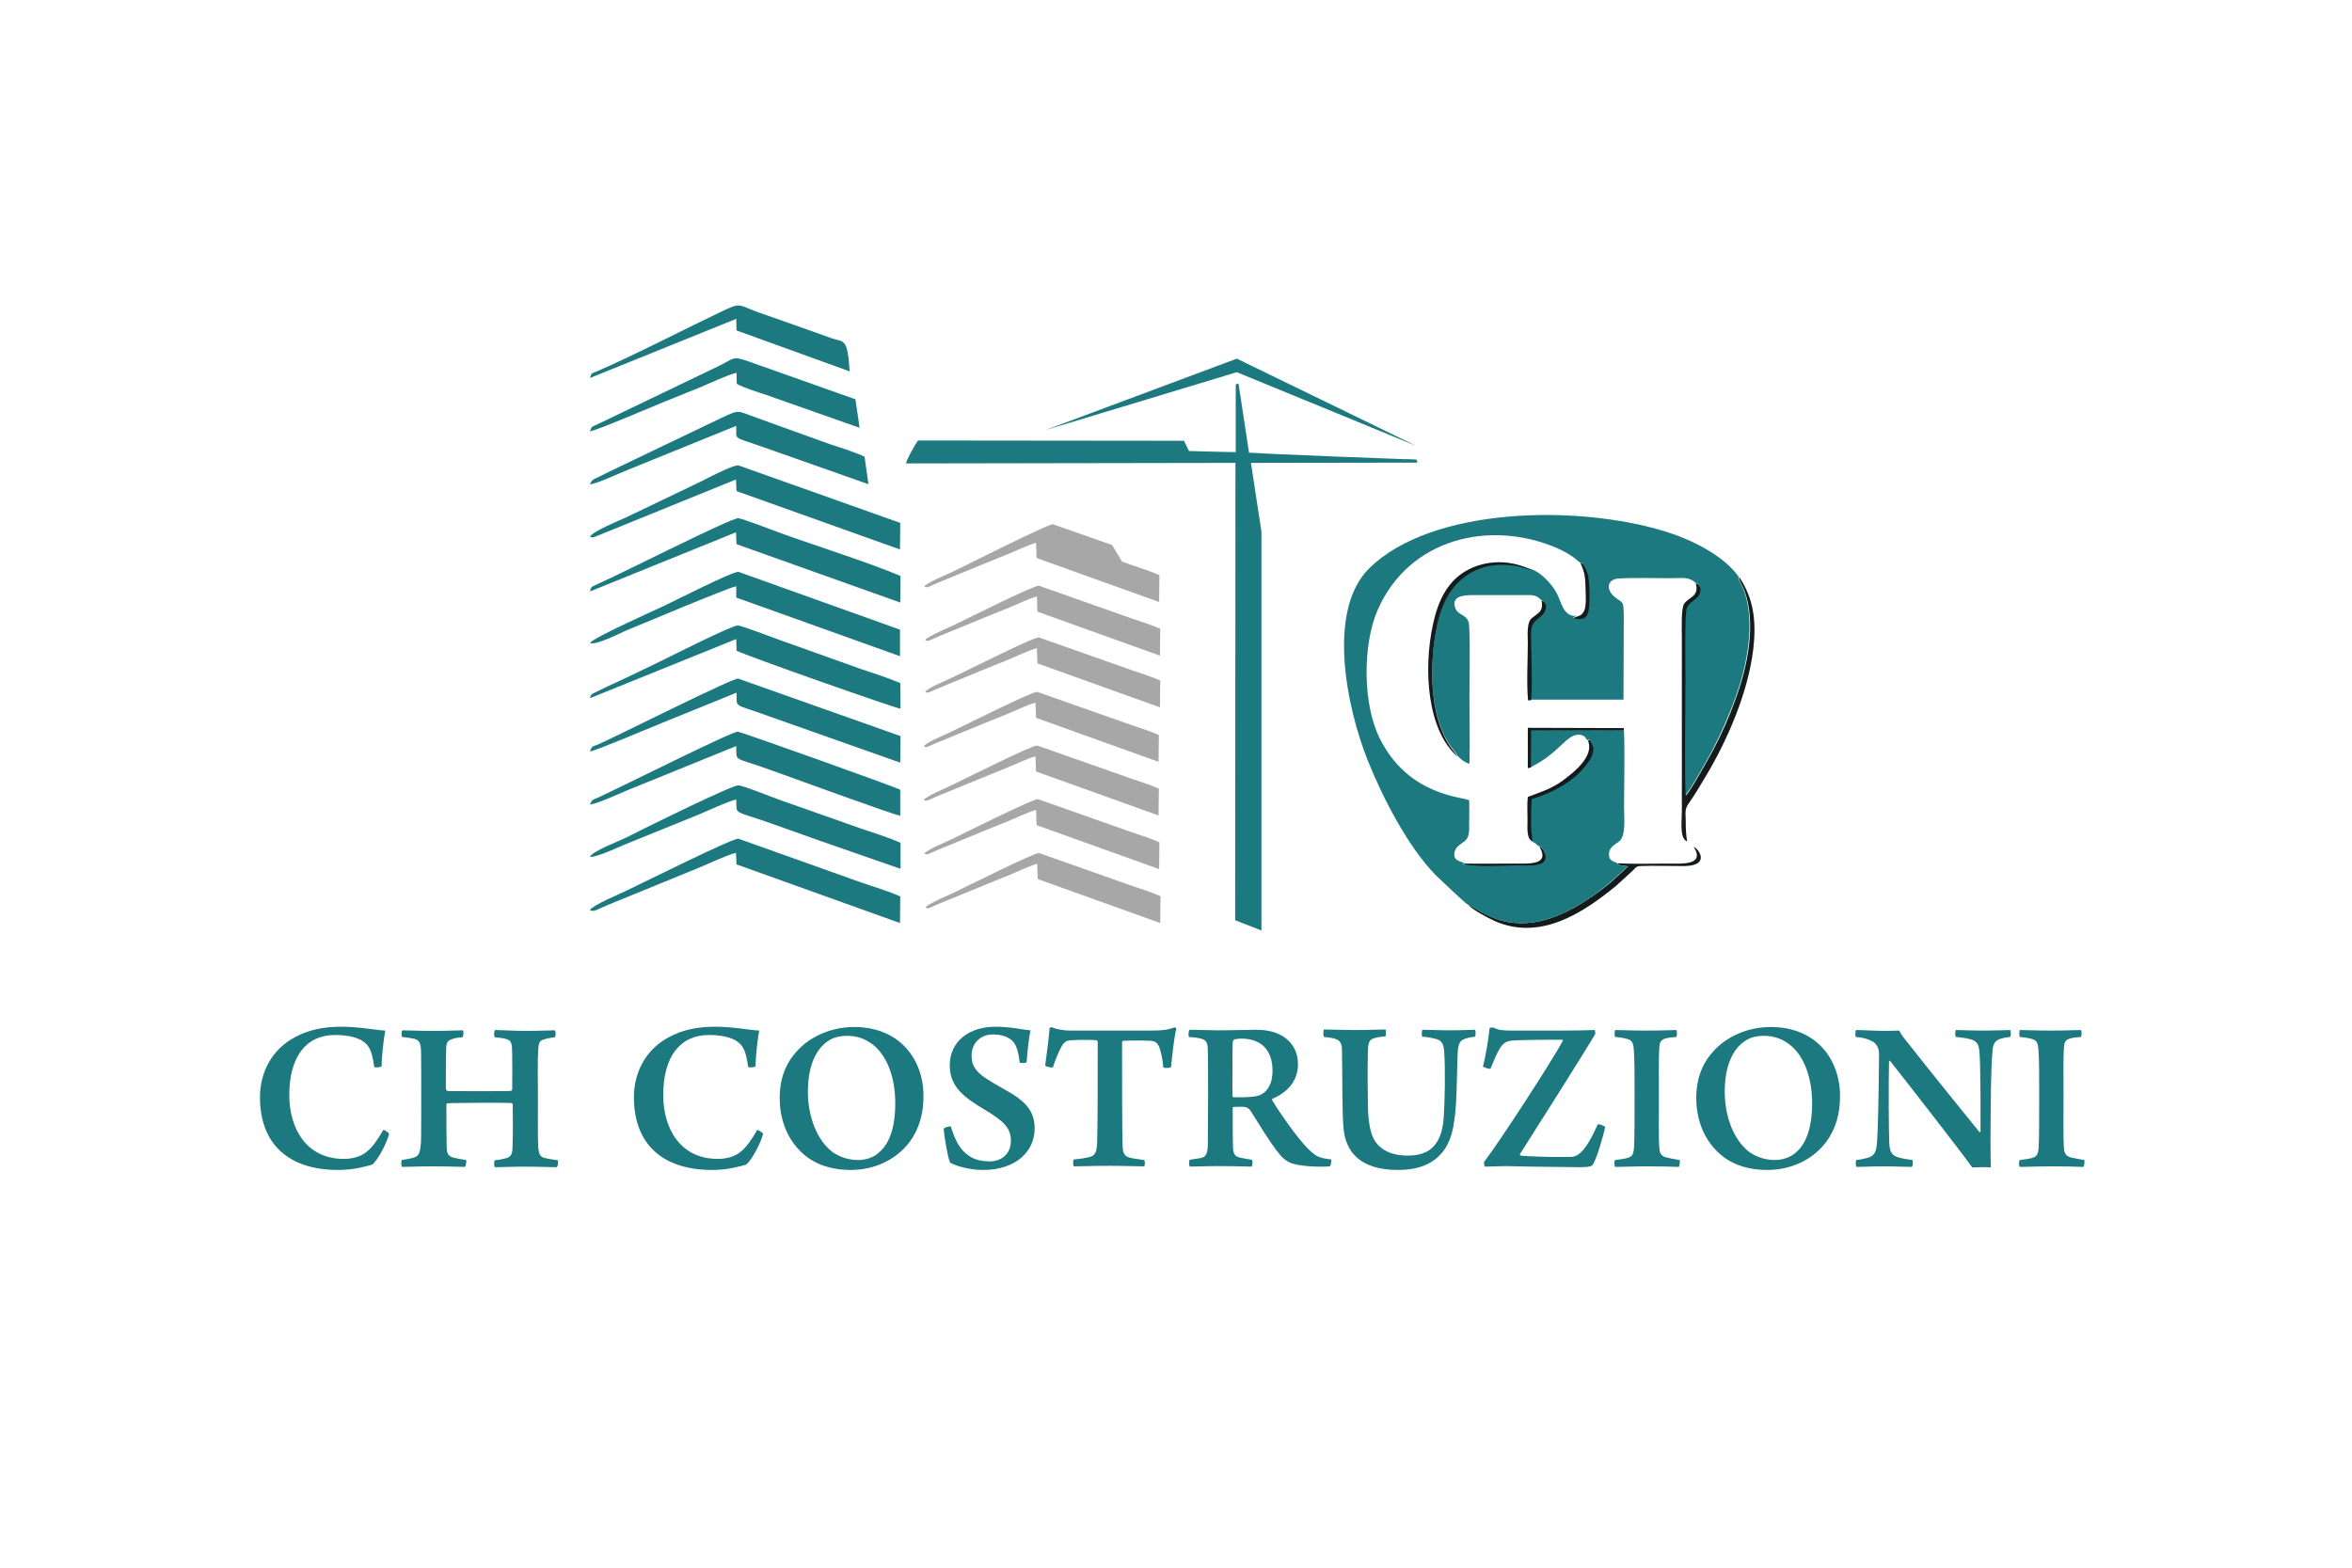 <svg xmlns="http://www.w3.org/2000/svg" xmlns:xlink="http://www.w3.org/1999/xlink" id="Livello_1" x="0px" y="0px" viewBox="0 0 850.4 566.9" style="enable-background:new 0 0 850.4 566.9;" xml:space="preserve">
<style type="text/css">
	.st0{fill:#1C7980;}
	.st1{fill-rule:evenodd;clip-rule:evenodd;fill:#141B1C;}
	.st2{fill-rule:evenodd;clip-rule:evenodd;fill:#1C7980;}
	.st3{fill-rule:evenodd;clip-rule:evenodd;fill:#A7A7A7;}
</style>
<path class="st0" d="M145.4,375c1.9,0.2,3.2,0.4,4.5,0.7c1.6,0.5,2.1,1.3,2.3,3.8c0.1,1.8,0.1,9.7,0.1,17.5c0,7,0,14.2-0.1,16.2  c-0.3,3.6-0.6,4.9-2.8,5.5c-1.1,0.3-2.2,0.5-4.1,0.8c-0.3,0.3-0.3,2.2,0.1,2.5c1.7,0,5.8-0.2,11.2-0.2c6.2,0,10,0.2,11.5,0.2  c0.3-0.3,0.7-2.1,0.4-2.5c-2.1-0.3-3.5-0.6-4.7-0.9c-2-0.6-2.3-1.8-2.3-4.4c-0.1-2.5-0.1-10-0.1-14.7c0-0.1,0.1-0.4,0.2-0.5  c0.6-0.1,4.5-0.1,12.2-0.2c4.1,0,9.5,0,11.1,0.1c0.3,0,0.5,0.4,0.5,0.6c0,5.2,0.1,12.5-0.1,15.5c0,2.4-0.7,3.3-2.1,3.8  c-1.2,0.3-2.4,0.6-4.3,0.8c-0.3,0.4-0.3,2.1,0,2.5c1.9,0,6.5-0.2,11.1-0.2c4.8,0,9,0.2,11.3,0.2c0.5-0.3,0.5-2.1,0.4-2.5  c-2.7-0.4-4-0.6-5.1-0.9c-1.5-0.6-1.8-1.6-2-3.9c-0.2-3-0.1-10.7-0.1-17c0-9.7-0.2-13.9,0.1-17.9c0.1-2.8,0.5-3.6,2.1-4  c1-0.4,2.3-0.6,3.9-0.8c0.4-0.4,0.4-2.1,0-2.5c-1.7,0-5.4,0.2-10.6,0.2c-5.1,0-8.5-0.3-11-0.3c-0.4,0.4-0.5,2.2-0.1,2.6  c2.1,0.2,3.5,0.4,4.6,0.8c1.2,0.4,1.5,1.6,1.6,2.7c0.2,3.6,0.1,11.2,0.1,15.3c0,0.2-0.3,0.6-0.5,0.6c-0.9,0.1-3.8,0.1-10.9,0.1  c-10.2,0-11.4,0-12.1-0.1c-0.3-0.1-0.4-0.4-0.5-0.7c0-6.3,0-10.8,0.1-14.2c0-2.5,0.5-3.3,2.1-3.8c0.8-0.4,2.5-0.6,3.8-0.7  c0.4-0.3,0.5-2.1,0.2-2.5c-2.2,0-5.1,0.2-10.9,0.2c-5.4,0-9-0.2-11-0.2C145.1,372.8,145.1,374.7,145.4,375 M135.3,385.8  c0.1,0.4,2.4,0.2,2.7-0.2c0-4,0.8-10.3,1.3-12.9c-3.7-0.2-9.5-1.4-16-1.4c-6.8,0-11.9,1.3-16.3,3.6c-8.8,4.5-13,13-13,21.9  c0,17,10.4,26.3,28.3,26.3c5.4,0,9.7-1.2,12.2-1.9c2-1.4,5.3-7.7,6.2-11.1c-0.2-0.6-1.6-1.4-2.1-1.5c-1.9,3.3-3.9,6.3-6,7.9  c-2.2,1.9-5.4,2.6-8.3,2.6c-13.7,0-19.7-11.2-19.7-23.1c0-14,6.2-21.7,16.5-21.7c3.6,0,6.9,0.5,9.6,1.9  C133.7,378,134.5,380.3,135.3,385.8z"></path>
<path class="st0" d="M730.3,375c2.1,0.2,3.3,0.4,4.6,0.8c1.6,0.5,1.9,1.6,2.1,3.4c0.3,3.7,0.3,8.3,0.3,15.8c0,8.6,0,17.4-0.2,20  c-0.2,2.5-0.6,3.4-2.9,3.9c-0.9,0.2-2.2,0.4-3.9,0.6c-0.4,0.3-0.4,2.1,0,2.5c2.8,0,6.1-0.2,11.8-0.2c4.7,0,8.6,0.1,11.2,0.2  c0.3-0.3,0.5-2.1,0.3-2.5c-1.8-0.3-3.6-0.6-4.7-0.9c-2.4-0.5-2.6-2.1-2.7-4.1c-0.2-2.9-0.1-9.8-0.1-18.6c0-6.9-0.1-13.2,0.1-16.2  c0.1-2.4,0.3-3.5,2.1-4.1c1-0.3,2.4-0.5,4.1-0.6c0.3-0.5,0.3-2.1,0-2.5c-1.8,0-5.1,0.2-11,0.2c-4.8,0-8.9-0.2-11.1-0.2  C730.1,372.8,730,374.6,730.3,375 M671,375c2.6,0.2,4.2,0.7,5.8,1.5c1.8,0.8,2.6,2.9,2.6,4.5c-0.1,14.5-0.4,28.7-0.8,32.9  c-0.3,2.9-1.1,4.1-3,4.7c-1.3,0.4-2.6,0.7-4.4,0.9c-0.3,0.3-0.3,2.1,0,2.5c2.1,0,5.4-0.2,10-0.2c4.1,0,7.8,0.2,10.1,0.2  c0.3-0.4,0.5-2.1,0.1-2.5c-2-0.3-3.5-0.5-4.8-0.9c-2.1-0.5-3.3-1.6-3.5-4.9c-0.2-4-0.3-21.5-0.1-30c0-0.1,0.1-0.2,0.4,0  c5.1,6.4,25.2,32.2,29.7,38.5c1.3-0.1,5.6-0.2,6.7,0c-0.1-2.8-0.1-7.4-0.1-11.1c0.1-12.9,0.1-24.2,0.7-30.8c0.2-2.8,0.8-4,3.1-4.7  c1-0.3,2.1-0.5,3.3-0.6c0.3-0.3,0.3-2.2,0-2.5c-1.2,0-5.3,0.2-8.8,0.2c-5.1,0-8.7-0.2-10.8-0.2c-0.3,0.2-0.4,2.1,0,2.5  c2.1,0.2,3.6,0.4,5.1,0.8c2.5,0.6,3.1,1.9,3.4,4.4c0.4,5.6,0.4,18.4,0.4,29c-0.1,0.1-0.1,0.2-0.4,0.2c-4.4-5.4-18.8-23.2-26-32.4  c-1.9-2.3-2.6-3.4-3-4.3c-0.9,0-2.8,0.1-4.8,0.1c-4.4,0-8.4-0.3-10.8-0.3C670.8,372.8,670.7,374.7,671,375z M641.8,419.5  c-3.7,0-6.6-1.1-9.2-2.8c-6.3-4.8-9-13.9-9-21.9c0-8,2.2-15,7.4-18.4c1.7-1.2,4.2-1.8,6.8-1.8c3.6,0,6.6,1.1,9.2,3.1  c5.7,4.4,8.2,12.8,8.2,21.3c0,7.1-1.4,14-5.9,17.8C647.4,418.5,644.6,419.5,641.8,419.5z M639,423.1c8.2,0,16.3-3.4,21.4-10.3  c3.3-4.5,4.9-10,4.9-16.4c0-13.3-8.6-25-25.1-25c-8.4,0-16.2,3.6-20.8,8.9c-4.3,4.7-6.1,10.5-6.1,16.7c0,6.6,2,13.6,7,18.8  C624.4,420.3,630.7,423.1,639,423.1z M584,375c2.1,0.2,3.3,0.4,4.6,0.8c1.6,0.5,1.9,1.6,2.1,3.4c0.3,3.7,0.3,8.3,0.3,15.8  c0,8.6,0,17.4-0.2,20c-0.2,2.5-0.6,3.4-2.9,3.9c-0.9,0.2-2.2,0.4-3.9,0.6c-0.4,0.3-0.4,2.1,0,2.5c2.8,0,6.1-0.2,11.8-0.2  c4.7,0,8.6,0.1,11.2,0.2c0.3-0.3,0.5-2.1,0.3-2.5c-1.8-0.3-3.6-0.6-4.7-0.9c-2.4-0.5-2.6-2.1-2.7-4.1c-0.2-2.9-0.1-9.8-0.1-18.6  c0-6.9-0.1-13.2,0.1-16.2c0.1-2.4,0.3-3.5,2.1-4.1c1-0.3,2.4-0.5,4.1-0.6c0.3-0.5,0.3-2.1,0-2.5c-1.8,0-5.1,0.2-11,0.2  c-4.8,0-8.9-0.2-11.1-0.2C583.8,372.8,583.6,374.6,584,375z M580.4,407.6c-0.3-0.5-2.4-1.2-2.7-1c-2.1,4.7-4.2,8.4-6,10  c-1.5,1.5-2.7,1.8-4.3,1.8c-6.5,0.1-15.7-0.2-17.6-0.5c-0.3-0.1-0.3-0.4-0.2-0.6c5.5-8.6,23.9-37.7,27.2-43.4c0-0.3-0.1-1.3-0.2-1.4  c-2.8,0.1-8,0.2-12.6,0.2h-17.3c-3.3,0-5.2-0.2-6.7-1.1c-0.3-0.1-1.3,0.1-1.4,0.2c-0.5,4.5-1.4,9.9-2.4,13.9c0.2,0.3,2.4,1,2.7,0.8  c1.3-3.1,2.3-5.6,3.4-7.4c1.4-2.2,2.8-2.6,4.4-2.8c4.1-0.3,14.7-0.3,18.2-0.3c0.1,0,0.3,0.3,0.1,0.5c-3.3,6.3-22.3,35.7-28.4,43.7  c-0.1,0.3,0.1,1.6,0.3,1.7c1.9-0.1,5.5-0.1,7.8-0.2c6.6,0.2,16.8,0.3,26.8,0.4c3.3,0,4-0.4,4.4-0.9  C577.6,418.5,579.9,409.8,580.4,407.6z M478.7,375c1.4,0.1,3.3,0.4,4.1,0.7c1.8,0.5,2.4,1.9,2.4,4c0.2,6.7,0,23.2,0.6,28.7  c0.9,8.3,6.1,14.7,19.7,14.7c10.3,0,18.7-4.3,20.3-17.8c0.9-5.4,0.9-13.8,1.2-23.9c0.2-3.8,0.7-5.2,2.9-5.8c0.9-0.4,2.2-0.5,3.4-0.7  c0.3-0.3,0.3-2.1,0-2.5c-1.6,0-4.3,0.2-9.1,0.2c-4.2,0-7.7-0.2-9.9-0.2c-0.3,0.4-0.3,2-0.1,2.5c1.9,0.1,3.3,0.4,4.5,0.7  c2.5,0.5,3.4,1.8,3.5,5.3c0.4,6.4,0.2,17.2-0.2,23.2c-0.8,11.8-7,13.8-13.1,13.8c-7.8,0-12-3.7-13.2-8.7c-0.7-2.3-1.1-5.9-1.1-9.2  c-0.1-4.3-0.2-13.4,0-20.3c0.1-2.6,0.5-3.9,2.5-4.3c1-0.3,2.1-0.5,3.8-0.6c0.3-0.4,0.3-2.2,0-2.5c-2.6,0-6.5,0.2-11,0.2  c-4.3,0-9.1-0.2-11.2-0.2C478.4,372.8,478.4,374.6,478.7,375z M448.8,375.6c7.5,0,11.3,4.5,11.3,11.6c0,5.2-2.1,7.7-4.5,8.8  c-1.5,0.7-5.1,0.9-9.6,0.8c-0.2,0-0.4-0.2-0.4-0.5c0-8.2,0-16.9,0.1-19.2c0-0.4,0.3-1.1,0.5-1.2C447,375.7,448.1,375.6,448.8,375.6z   M429.9,375c1.6,0.1,3.1,0.3,4.3,0.6c1.8,0.4,2.4,1.4,2.5,3.7c0.1,2.9,0.1,9.5,0.1,17.5c0,4.7-0.1,15.6-0.1,17.8  c-0.2,2.7-0.7,3.8-2.6,4.2c-1.1,0.2-2.4,0.4-3.9,0.6c-0.4,0.3-0.3,2.1,0,2.5c1.6,0,5.1-0.2,11-0.2c5.8,0,9.7,0.2,11.3,0.2  c0.4-0.3,0.5-2.3,0.1-2.5c-2-0.3-3-0.5-4.4-0.8c-1.7-0.4-2.3-1.3-2.4-3.8c-0.1-3.1-0.1-9.5-0.1-14.1c0-0.1,0.1-0.4,0.3-0.4  c0.7,0,3.1-0.1,3.9,0c0.9,0.1,1.6,0.5,2.2,1.3c2.8,4.4,7.2,11.8,10.3,15.5c0.9,1.3,2.4,2.6,3.9,3.3c3.1,1.4,10.3,1.7,14.5,1.4  c0.4-0.2,0.7-2.3,0.5-2.5c-4.5-0.6-5.3-0.9-8.4-3.9c-3.9-3.9-10.7-13.7-12.9-17.5c-0.1-0.1,0-0.5,0-0.5c5.1-2.2,9.3-6.1,9.3-12.6  c0-7-5.2-12.4-14.9-12.4c-3.8,0-8.1,0.2-14.1,0.2c-2.7,0-8.2-0.2-10.2-0.2C429.7,372.7,429.6,374.6,429.9,375z M413.7,419.5  c-2.8-0.4-4.1-0.5-5.4-0.9c-1.8-0.5-2.3-1.8-2.4-4.1c-0.2-4.5-0.2-25.9-0.2-37.5c0-0.3,0.1-0.5,0.4-0.6c1.6-0.1,6.9-0.2,10,0  c1.5,0.1,2.4,0.7,3.1,2.4c0.6,1.8,1.2,4.3,1.4,7.2c0.3,0.3,2.6,0.3,2.8-0.1c0.5-4.8,1.1-10.7,1.9-13.8c0-0.2-0.4-0.6-0.6-0.6  c-2.2,0.9-4.4,1.2-8.4,1.2h-29.1c-2.5,0-5-0.4-6.9-1.2c-0.3-0.1-0.8,0.2-0.8,0.3c-0.3,3.6-1.1,10.2-1.6,13.5  c0.2,0.5,2.5,0.9,2.8,0.7c0.9-2.9,2-5.5,3-7.3c0.9-1.9,2.1-2.5,3.6-2.5c2.5-0.2,7.7-0.2,9.2,0c0.2,0,0.4,0.4,0.4,0.6  c0,13,0,29.1-0.2,36.3c-0.2,3.6-0.6,4.9-3.1,5.4c-1.1,0.3-3.1,0.6-5.3,0.8c-0.4,0.3-0.4,2.1,0,2.5c2.4,0,6.4-0.2,13-0.2  c5.1,0,9.7,0.2,12.4,0.2C413.9,421.7,414.1,419.8,413.7,419.5z M343.8,407.4c-0.4-0.2-2.4,0.3-2.6,0.8c0.2,2.8,1.6,11.2,2.4,12.3  c1.9,1.1,6.8,2.6,11.9,2.6c12,0,18.6-6.9,18.6-15c0-5.9-3-9.3-8.1-12.5c-3-1.8-6.1-3.4-9.5-5.6c-3.4-2.3-5.3-4.5-5.2-8.4  c0-3.9,2.8-7.5,7.7-7.5c2.5,0,4.6,0.5,6.3,1.7c1.9,1.3,2.8,3.6,3.4,8.5c0.3,0.2,2.3,0.2,2.5-0.2c0.3-4.4,0.8-8.6,1.4-11.5  c-3.7-0.3-7-1.3-12.8-1.3c-9,0-16.4,5-16.4,14c0,7.8,5.3,11.6,12.3,15.8c7.4,4.4,9.8,6.9,9.8,11.4c0,5.2-3.8,7.5-7.7,7.5  c-2.7,0-5.6-0.6-7.6-2.1C347.2,415.8,345.4,412.7,343.8,407.4z M310.3,419.5c-3.7,0-6.6-1.1-9.2-2.8c-6.3-4.8-9-13.9-9-21.9  c0-8,2.2-15,7.4-18.4c1.7-1.2,4.2-1.8,6.8-1.8c3.6,0,6.6,1.1,9.2,3.1c5.7,4.4,8.2,12.8,8.2,21.3c0,7.1-1.4,14-5.9,17.8  C316,418.5,313.2,419.5,310.3,419.5z M307.6,423.1c8.2,0,16.3-3.4,21.4-10.3c3.3-4.5,4.9-10,4.9-16.4c0-13.3-8.6-25-25.1-25  c-8.4,0-16.2,3.6-20.8,8.9c-4.3,4.7-6.1,10.5-6.1,16.7c0,6.6,2,13.6,7,18.8C293,420.3,299.3,423.1,307.6,423.1z M270.5,385.8  c0.1,0.4,2.4,0.2,2.7-0.2c0-4,0.8-10.3,1.3-12.9c-3.7-0.2-9.5-1.4-16-1.4c-6.8,0-11.9,1.3-16.3,3.6c-8.8,4.5-13,13-13,21.9  c0,17,10.4,26.3,28.3,26.3c5.4,0,9.7-1.2,12.2-1.9c2-1.4,5.3-7.7,6.2-11.1c-0.2-0.6-1.6-1.4-2.1-1.5c-1.9,3.3-3.9,6.3-6,7.9  c-2.2,1.9-5.4,2.6-8.3,2.6c-13.7,0-19.7-11.2-19.7-23.1c0-14,6.2-21.7,16.5-21.7c3.6,0,6.9,0.5,9.6,1.9  C268.9,378,269.7,380.3,270.5,385.8z"></path>
<g>
	<path class="st1" d="M529.8,312.3c-0.8,0.2-0.3-0.1-0.7,0.4c5,1.1,14,0.5,19.7,0.5c2.7,0,7.5,0.4,9.2-1c2.7-2-0.7-6.3-1.4-6   c4,6.8-3.9,6.1-9.2,6.1C541.5,312.3,535.6,312.4,529.8,312.3"></path>
	<path class="st1" d="M585,312.2c0.3,0.7-0.4,0.2,0.8,0.7l2.9,0.4c-3.6,3.3-6.9,6.6-11.5,9.8c-8.9,6.3-19.7,12.3-31.6,10.4   c-7.6-1.2-13.4-6-14.7-6.3c1.6,1.9,6.6,4.5,9.4,5.8c16.6,7.5,32.3-3,44.2-12.8l6-5.5c0.8-0.8,1-1.4,2.5-1.5c4.9-0.2,10.6,0,15.6,0   c10,0,5.7-6.1,3.8-7c4.2,6.9-4.3,6.1-9.5,6.1C597.1,312.3,590.9,312.5,585,312.2"></path>
	<g>
		<path class="st2" d="M378.1,155.5l69.1-25.8l65,31.6l-65-26.7L378.1,155.5z M213.3,291c3.6-0.7,10.1-3.8,13.5-5.2l39.4-16    c0.2,6-1.5,3.6,12.5,8.7c5.9,2.1,44.2,16.1,46.8,16.5l0-9.4c-2-1.1-57.2-20.8-58.7-21c-2-0.2-41.8,19.8-50.5,23.8    C214.1,289.4,214.1,289,213.3,291z M213.3,271.8c2.5-0.5,22.3-8.8,26.4-10.5l26.6-10.8c0.2,5.9-1.6,3.6,12.5,8.8l46.7,16.5    l0.1-9.6l-58.7-20.8c-2.1-0.2-43.2,20.5-50.6,23.8C214.1,270.1,214,269.7,213.3,271.8z M213.3,309.8c1.5,0.7,11.4-3.9,12.9-4.5    l26.6-10.8c4-1.7,9.5-4.3,13.4-5.4c0.3,5.7-1.7,3.7,12.4,8.6c5.3,1.9,10.4,3.7,15.7,5.6l31.3,10.9l0-9.4    c-3.8-1.8-10.4-3.8-14.4-5.2L282,289.3c-2.9-1-12.9-5.1-15-5.3c-2.1-0.2-34.2,15.6-40.4,18.8C224.1,304.1,214.6,307.6,213.3,309.8    z M213.3,252.5l52.9-21.4l0.1,4.2c3.3,1.8,57.4,20.8,59.3,21l-0.1-9.3c-4.8-2-9.9-3.6-14.6-5.2l-29.1-10.4c-2.6-0.9-13.1-5-15-5.2    c-1.9-0.2-23.4,10.7-27.1,12.5c-5,2.4-8.4,4.1-13.3,6.4c-2.5,1.2-4.5,2.1-6.9,3.2l-5.1,2.5C213.5,251.5,213.8,251,213.3,252.5z     M213.3,213.9l52.8-21.4l0.2,4.3l59.2,21.1l0.1-9.6c-10.7-4.6-30.9-11-43.6-15.6c-2.4-0.9-13.4-5.1-15-5.3    c-2.6-0.2-41.6,19.7-50.9,23.8C214,212.3,213.8,211.8,213.3,213.9z M213.3,194.1c1,0.4,1.2,0.3,3.1-0.5l49.7-20.2l0.2,4.2    l59.1,21.1l0.1-9.6L267,168.3c-2.1-0.2-11.5,4.8-13.7,5.9L226.6,187C224.5,188,214.3,192.1,213.3,194.1z M213.3,232.5    c1.9,1.1,11.1-3.6,12.9-4.4c5.9-2.4,36.4-15.3,40-16.1l0,4.1l59.2,21.2l0-9.6L267,206.8c-2.1-0.2-23.1,10.5-26.9,12.3    C238,220.1,214.9,230.4,213.3,232.5z M213.3,329.1c1.2,0.6,1.8,0.2,3.2-0.4c1.1-0.5,2-0.9,3.2-1.4l19.8-8.1    c4.4-1.8,8.8-3.6,13.2-5.4c3.9-1.6,9.4-4.3,13.4-5.4l0.2,4.2l59.1,21.2l0.1-9.6c-4.3-2-10-3.6-14.5-5.2L267,303.3    c-2.2-0.2-34,15.7-40.3,18.7C224.1,323.3,214.5,327.2,213.3,329.1z M213.3,175.2c3.7-0.7,9.9-3.8,13.5-5.2l39.4-16    c0.2,5.4-1.7,3.6,9.5,7.6l38.3,13.5l-1.4-9.9c-2.6-1.4-9.5-3.6-12.6-4.6l-26.1-9.4c-7.7-2.7-6.1-3.3-13.2,0l-35.9,17.2    c-2,1-3.7,1.8-5.8,2.8C214.8,173.5,214.2,172.9,213.3,175.2z M213.3,156c2.9-0.5,21.9-8.7,26.4-10.5c4.6-1.9,8.7-3.5,12.9-5.2    c3.9-1.6,9.8-4.5,13.7-5.5l0.1,4c2.1,1.3,7.6,3,10.6,4l33.8,11.9l-1.5-10.3l-37.8-13.4c-7-2.5-5.6-1.5-12.1,1.6l-43.3,20.8    C213.9,154.5,214,154,213.3,156z M213.3,136.7l52.9-21.4l0.1,4.2l40.9,14.8c-0.7-12.4-2.3-10.5-6.3-11.9    c-4.6-1.7-8.8-3.1-13.5-4.8c-4.3-1.6-8.6-3-13.1-4.6c-7.6-2.8-6.3-3.7-13.1-0.5c-12.4,5.9-33.4,16.7-45.4,21.8    C213.8,135.1,213.9,134.8,213.3,136.7z M446.8,139l0,24.5c-2,0-6.3-0.1-16.9-0.4l-1.8-3.7l-96.2-0.1c-1.1,1.6-4,6.6-4.3,8.3    l119.1-0.2l-0.1,165.4l9.5,3.7V192.3l-3.8-24.9l60.2-0.1c-0.5-1.5,0.2-1-2.4-1.2c-1-0.1-2.6,0-3.7-0.1l-23.7-0.9    c-20-0.8-27.7-1.2-31.1-1.4l-3.8-25L446.8,139z"></path>
		<path class="st3" d="M334.2,212.1c0.9,0.5,1.4,0.2,2.5-0.3c0.8-0.4,1.6-0.7,2.5-1.1l15.1-6.2c3.3-1.4,6.7-2.7,10.1-4.1    c3-1.2,7.2-3.3,10.2-4.1l0.2,5.5l44.3,15.9l0.1-9.7c-4.2-1.9-9-3.2-13.5-4.9l-3.6-6l-21.4-7.5c-1.7-0.2-31.5,14.9-36.3,17.2    C342.5,207.7,335.1,210.7,334.2,212.1 M334.5,231.5c0.9,0.5,1.4,0.2,2.5-0.3c0.8-0.4,1.6-0.7,2.5-1.1l15.1-6.2    c3.3-1.4,6.7-2.7,10.1-4.1c3-1.2,7.2-3.3,10.2-4.1l0.2,5.5l44.3,15.9l0.1-9.7c-3.3-1.5-6.8-2.5-10.2-3.7l-33.7-11.9    c-1.7-0.2-26,12-30.8,14.3C342.7,227.1,335.4,230.1,334.5,231.5z M334.5,250.2c0.9,0.5,1.4,0.2,2.5-0.3c0.8-0.4,1.6-0.7,2.5-1.1    l15.1-6.2c3.3-1.4,6.7-2.7,10.1-4.1c3-1.2,7.2-3.3,10.2-4.1l0.2,5.5l44.3,15.9l0.1-9.7c-3.3-1.5-6.8-2.5-10.2-3.7l-33.7-11.9    c-1.7-0.2-26,12-30.8,14.3C342.7,245.8,335.4,248.8,334.5,250.2z M334,269.9c0.9,0.5,1.4,0.2,2.5-0.3c0.8-0.4,1.6-0.7,2.5-1.1    l15.1-6.2c3.3-1.4,6.7-2.7,10.1-4.1c3-1.2,7.2-3.3,10.2-4.1l0.2,5.5l44.3,15.9l0.1-9.7c-3.3-1.5-6.8-2.5-10.2-3.7L375,250.2    c-1.7-0.2-26,12-30.8,14.3C342.2,265.5,334.9,268.4,334,269.9z M334,289.3c0.9,0.5,1.4,0.2,2.5-0.3c0.8-0.4,1.6-0.7,2.5-1.1    l15.1-6.2c3.3-1.4,6.7-2.7,10.1-4.1c3-1.2,7.2-3.3,10.2-4.1l0.2,5.5l44.3,15.9l0.1-9.7c-3.3-1.5-6.8-2.5-10.2-3.7L375,269.6    c-1.7-0.2-26,12-30.8,14.3C342.2,284.9,334.9,287.9,334,289.3z M334.2,308.7c0.9,0.5,1.4,0.2,2.5-0.3c0.8-0.4,1.6-0.7,2.5-1.1    l15.1-6.2c3.3-1.4,6.7-2.7,10.1-4.1c3-1.2,7.2-3.3,10.2-4.1l0.2,5.5l44.3,15.9l0.1-9.7c-3.3-1.5-6.8-2.5-10.2-3.7L375.3,289    c-1.7-0.2-26,12-30.8,14.3C342.5,304.3,335.1,307.3,334.2,308.7z M334.6,328.2c0.9,0.5,1.4,0.2,2.5-0.3c0.8-0.4,1.6-0.7,2.5-1.1    l15.1-6.2c3.3-1.4,6.7-2.7,10.1-4.1c3-1.2,7.2-3.3,10.2-4.1l0.2,5.5l44.3,15.9l0.1-9.7c-3.3-1.5-6.8-2.5-10.2-3.7l-33.7-11.9    c-1.7-0.2-26,12-30.8,14.3C342.8,323.8,335.5,326.8,334.6,328.2z"></path>
		<path class="st2" d="M530.8,327.2c1.4,0.4,7.1,5.1,14.7,6.3c12,1.9,22.8-4.1,31.6-10.4c4.5-3.2,7.8-6.5,11.5-9.8l-2.9-0.4    c-1.1-0.5-0.5,0-0.8-0.7c-1.2-0.7-3.5-0.6-3.1-3.9c0.3-2,2.1-2.9,3.5-3.9c2.7-2,1.9-8.6,1.9-12.5c0-3.4,0.4-27.7-0.2-28.7    c0,0.9,0.1,0.3-0.2,0.8l-33.2,0.1l-0.1,13.3c10.9-5.3,13.1-12.7,18.2-11.6c1.4,0.3,1.7,1.3,2.3,2c0,0,0.3-1.4,1.4,1    c1.1,2.3,0.2,4.4-1.1,6.3c-4.6,6.8-12.6,11.2-20.7,13.7c-0.2,3.4-0.3,11.9,0.3,14.8c-0.3,0.4,0.5,0.5-0.5,0.2    c0.5,0.6,0.7,0.5,1.4,1c0.7,0.4,0.9,0.8,1.6,1.2c0.7-0.3,4.1,3.9,1.4,6c-1.8,1.3-6.5,1-9.2,1c-5.7,0-14.7,0.6-19.7-0.5    c0.4-0.5,0-0.2,0.7-0.4c-1.8-0.7-4.2-0.8-3.7-3.8c0.4-2.3,2.5-3.1,3.8-4.2c1.7-1.5,1.5-3.9,1.5-6.6c0-2.7,0.1-5.4,0-8.1    c-2.7-1.3-22-1.7-32.3-22.3c-6.2-12.3-6.3-33.8-0.8-46.5c11.4-26,40.6-32.7,64.6-22.5c1.6,0.7,3.1,1.4,4.5,2.3c2.5,1.5,3,2.3,4,3    c1.1-0.3,2.5,3.1,2.8,4.5c0.4,2.1,0.5,4.9,0.5,7.1c0.1,5.1,0.3,10.3-5.9,8.3l1.6-0.6c-5.2,0.6-5.6-5.4-7.7-8.8    c-1.9-3.2-5.4-6.8-8.6-8c-0.1,0-4.3-1.3-5.5-1.5c-6.4-1.1-12.6-0.3-17.8,3.2c-5.7,3.8-9.1,9.5-11,18.4    c-2.7,12.9-3.1,31.9,4.6,43.5c0.6,0.8,2.9,3.6,2.8,3.8c0.8,1,2.8,2.6,4.3,2.9c0.2-8.2,0-16.6,0-24.8c0-8.2,0.3-16.9-0.1-25    c-0.2-4.7-4.3-3.3-5.2-7.1c-1.1-4.4,4.9-4.1,8.2-4.1l18.5,0c2.4,0,3.2,0.5,4.6,1.8c0.8-0.2,3.7,2.9-1,6.3    c-3.1,2.3-2.6,3.5-2.7,8.2c-0.1,7,0.3,14.6,0,21.5l33.4,0l0.1-30.4c-0.1-5.7-0.3-4.3-3.5-6.9c-2.1-1.7-3.1-5.2,0.4-6.3    c2-0.6,16.9-0.3,20.1-0.3c4,0,6.3-0.6,8.8,1.5c1.4,0.7,2,1.7,1.6,3.6c-0.6,2.8-4.2,2.9-4.9,6c-0.7,3-0.4,21.5-0.4,25.6    c0,7.8-0.4,36.5,0.1,41.8c1.3-0.8,8.7-14.1,10-16.6c3.1-6,5.6-11.8,8.1-18.5c4.2-11.5,7.5-27.3,3-39.4l-1.6-3.3    c-0.5-1.3-0.1-1,0-1c-5.5-8-17.5-13.8-27-16.7c-31.9-9.7-84.1-8.7-106.6,13.3c-15.6,15.2-8.4,50.3-0.6,69.8    c5.5,13.6,14.4,30.9,24.5,41.3C521,318.2,529.5,326.5,530.8,327.2"></path>
		<path class="st1" d="M613.1,210.9c1.5,5.1-2.9,5-4.3,7.7c-1,2-0.7,8.9-0.7,11.9v50.5c0,4.2,0,8.4,0,12.6c0,3.3-0.9,9.6,1.9,10.7    c-0.4-2.7-0.5-4.3-0.5-7.2c0-3.4-0.5-4.3,1.1-6.6c2.2-3.1,4.2-6.5,6.1-9.7c7.8-13,15.3-30.2,17.2-45.9c1.3-10.9-0.1-18.6-4.9-26    c-0.1,0.1-0.5-0.3,0,1l1.6,3.3c4.6,12.1,1.2,28-3,39.4c-2.4,6.7-5,12.6-8.1,18.5c-1.3,2.4-8.7,15.8-10,16.6    c-0.5-5.3-0.1-34-0.1-41.8c0-4.1-0.3-22.6,0.4-25.6c0.7-3,4.2-3.2,4.9-6C615.1,212.6,614.5,211.5,613.1,210.9"></path>
		<path class="st1" d="M527,273.6c0.1-0.2-2.3-3-2.8-3.8c-7.7-11.6-7.3-30.7-4.6-43.5c1.9-8.9,5.3-14.6,11-18.4    c5.2-3.5,11.4-4.3,17.8-3.2c1.2,0.2,5.4,1.5,5.5,1.5c-7.7-3.9-16.8-3.9-24.1,0.4c-6.1,3.7-9.6,9.8-11.6,18.8    C514.4,242.3,516.2,264.4,527,273.6"></path>
		<path class="st1" d="M553.6,304c1,0.2,0.2,0.2,0.5-0.2c-0.7-2.9-0.5-11.5-0.3-14.8c8.1-2.5,16.1-6.8,20.7-13.7    c1.3-1.9,2.2-4.1,1.1-6.3c-1.1-2.4-1.4-1-1.4-1c2.2,5.3-5,11.1-7.5,13c-5,4.1-8.6,5-14.3,7.2c-0.3,2.4-0.1,5.9-0.1,8.4    C552.3,299,551.9,302.7,553.6,304"></path>
		<path class="st1" d="M553.7,253.2c0.3-6.9,0-14.5,0-21.5c0-4.7-0.4-5.9,2.7-8.2c4.7-3.5,1.8-6.6,1-6.3c0.7,4-1.3,4.5-3.5,6.3    c-2,1.6-1.5,6-1.5,9.1c0,6.3-0.5,14.6,0.1,20.7L553.7,253.2z"></path>
		<path class="st1" d="M553.6,277.5l0.1-13.3l33.2-0.1c0.3-0.5,0.3,0.1,0.2-0.8l-34.7-0.1l0,14.6L553.6,277.5z"></path>
		<path class="st1" d="M570.4,222.9l-1.6,0.6c6.1,1.9,5.9-3.2,5.9-8.3c0-2.3-0.1-5-0.5-7.1c-0.3-1.4-1.7-4.8-2.8-4.5    c1.7,3.5,1.8,5.4,1.9,10C573.4,217.4,573.9,222.1,570.4,222.9"></path>
	</g>
</g>
</svg>